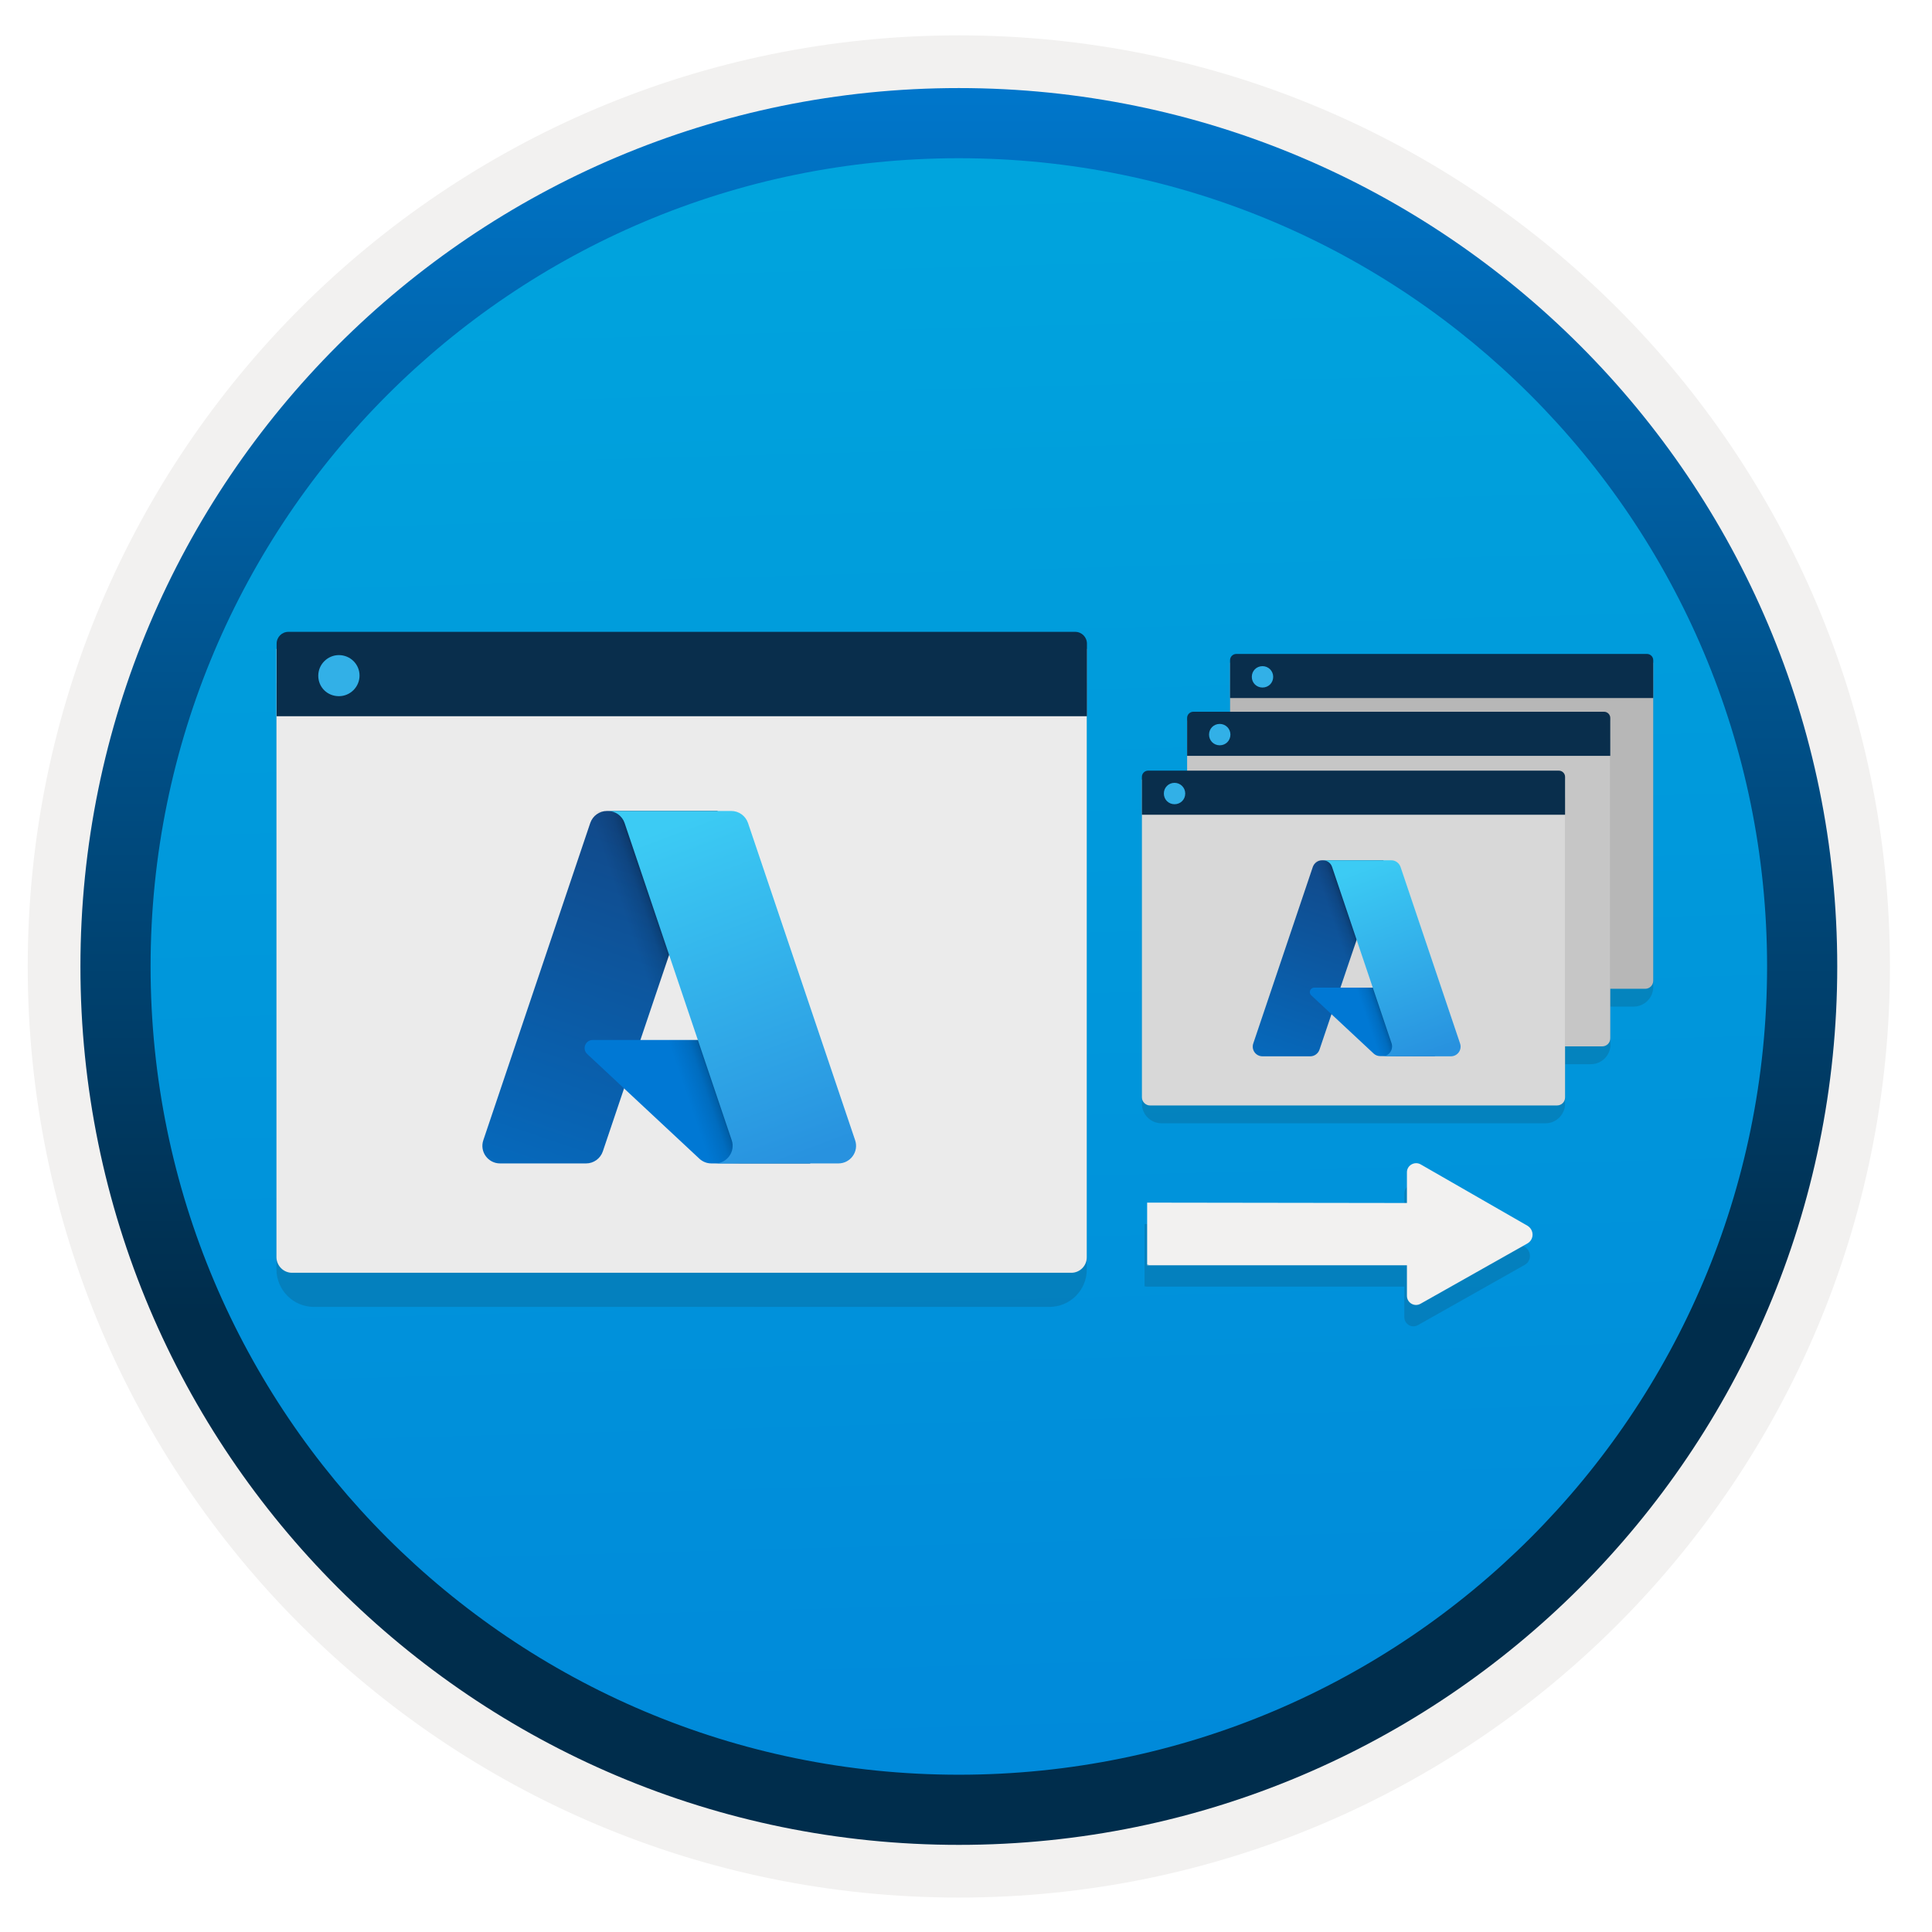 <svg width="103" height="103" viewBox="0 0 103 103" fill="none" xmlns="http://www.w3.org/2000/svg">
<path d="M51.118 98.335C25.268 98.335 4.308 77.385 4.308 51.525C4.308 25.665 25.268 4.715 51.118 4.715C76.968 4.715 97.928 25.675 97.928 51.525C97.928 77.375 76.968 98.335 51.118 98.335Z" fill="url(#paint0_linear)"/>
<path fill-rule="evenodd" clip-rule="evenodd" d="M97.018 51.525C97.018 76.875 76.468 97.425 51.118 97.425C25.768 97.425 5.218 76.875 5.218 51.525C5.218 26.175 25.768 5.625 51.118 5.625C76.468 5.625 97.018 26.175 97.018 51.525ZM51.118 1.885C78.538 1.885 100.758 24.105 100.758 51.525C100.758 78.945 78.528 101.165 51.118 101.165C23.698 101.165 1.478 78.935 1.478 51.525C1.478 24.105 23.698 1.885 51.118 1.885Z" fill="#F2F1F0"/>
<path fill-rule="evenodd" clip-rule="evenodd" d="M94.208 51.525C94.208 75.325 74.918 94.615 51.118 94.615C27.318 94.615 8.028 75.325 8.028 51.525C8.028 27.725 27.318 8.435 51.118 8.435C74.918 8.435 94.208 27.725 94.208 51.525ZM51.118 4.695C76.978 4.695 97.948 25.665 97.948 51.525C97.948 77.385 76.978 98.355 51.118 98.355C25.258 98.355 4.288 77.385 4.288 51.525C4.288 25.665 25.248 4.695 51.118 4.695Z" fill="url(#paint1_linear)"/>
<path opacity="0.15" d="M66.618 53.664H87.098C87.668 53.664 88.138 53.194 88.138 52.624V36.284H65.578V52.624C65.578 53.194 66.038 53.664 66.618 53.664Z" fill="#1F1D20"/>
<path d="M66.008 52.715H87.708C87.948 52.715 88.138 52.525 88.138 52.285V35.334H65.578V52.275C65.578 52.514 65.768 52.715 66.008 52.715Z" fill="#B7B7B7"/>
<path d="M65.578 37.215H88.138V35.194C88.138 35.014 87.988 34.864 87.808 34.864H65.908C65.728 34.864 65.578 35.014 65.578 35.194V37.215Z" fill="#092E4C"/>
<path d="M67.308 36.654C67.627 36.654 67.877 36.404 67.877 36.084C67.877 35.764 67.618 35.514 67.308 35.514C66.987 35.514 66.737 35.764 66.737 36.084C66.737 36.404 66.987 36.654 67.308 36.654Z" fill="#32B0E7"/>
<path opacity="0.15" d="M64.328 56.734H84.818C85.388 56.734 85.858 56.264 85.858 55.694V39.364H63.288V55.694C63.288 56.275 63.758 56.734 64.328 56.734Z" fill="#1F1D20"/>
<path d="M63.718 55.785H85.418C85.658 55.785 85.848 55.595 85.848 55.355V38.415H63.288V55.355C63.288 55.595 63.488 55.785 63.718 55.785Z" fill="#C6C6C6"/>
<path d="M63.288 40.295H85.848V38.275C85.848 38.095 85.698 37.945 85.518 37.945H63.618C63.438 37.945 63.288 38.095 63.288 38.275V40.295Z" fill="#092E4C"/>
<path d="M65.028 39.734C65.347 39.734 65.597 39.484 65.597 39.164C65.597 38.844 65.338 38.594 65.028 38.594C64.707 38.594 64.457 38.844 64.457 39.164C64.457 39.484 64.707 39.734 65.028 39.734Z" fill="#32B0E7"/>
<path opacity="0.15" d="M61.918 59.885H82.398C82.968 59.885 83.438 59.415 83.438 58.845V42.515H60.878V58.845C60.878 59.415 61.348 59.885 61.918 59.885Z" fill="#1F1D20"/>
<path d="M61.308 58.935H83.008C83.248 58.935 83.438 58.745 83.438 58.505V41.565H60.878V58.505C60.878 58.735 61.078 58.935 61.308 58.935Z" fill="#D8D8D8"/>
<path d="M60.878 43.435H83.438V41.415C83.438 41.235 83.288 41.085 83.108 41.085H61.208C61.028 41.085 60.878 41.235 60.878 41.415V43.435Z" fill="#092E4C"/>
<path d="M62.618 42.875C62.938 42.875 63.188 42.625 63.188 42.305C63.188 41.985 62.928 41.735 62.618 41.735C62.298 41.735 62.048 41.985 62.048 42.305C62.048 42.625 62.298 42.875 62.618 42.875Z" fill="#32B0E7"/>
<path opacity="0.15" d="M16.738 69.675H55.948C57.048 69.675 57.938 68.785 57.938 67.685V36.415H14.738V67.685C14.748 68.785 15.638 69.675 16.738 69.675Z" fill="#1F1D20"/>
<path d="M15.568 67.855H57.118C57.568 67.855 57.938 67.485 57.938 67.035V34.595H14.738V67.035C14.748 67.485 15.118 67.855 15.568 67.855Z" fill="#EBEBEB"/>
<path d="M14.748 38.185H57.948V34.315C57.948 33.965 57.668 33.685 57.318 33.685H15.378C15.028 33.685 14.748 33.965 14.748 34.315V38.185V38.185Z" fill="#092E4C"/>
<path d="M18.068 37.115C18.668 37.115 19.168 36.625 19.168 36.015C19.168 35.405 18.668 34.925 18.068 34.925C17.468 34.925 16.968 35.415 16.968 36.025C16.968 36.635 17.448 37.115 18.068 37.115Z" fill="#32B0E7"/>
<path d="M31.468 43.875C31.598 43.495 31.958 43.235 32.358 43.235H38.258L32.138 61.385C32.008 61.765 31.648 62.025 31.248 62.025H26.658C26.018 62.025 25.558 61.395 25.768 60.785L31.468 43.875Z" fill="url(#paint2_linear)"/>
<path d="M40.898 55.445H31.598C31.208 55.445 31.018 55.925 31.308 56.195L37.288 61.775C37.458 61.935 37.688 62.025 37.928 62.025H43.198L40.898 55.445Z" fill="#0078D4"/>
<path d="M38.258 43.235H31.678L25.338 62.025H31.918L33.268 58.025L37.558 62.025H43.198L40.908 55.445H34.148L38.258 43.235Z" fill="url(#paint3_linear)"/>
<path d="M39.878 43.875C39.748 43.495 39.388 43.235 38.988 43.235H32.378H32.408C32.808 43.235 33.168 43.495 33.298 43.875L39.008 60.785C39.218 61.395 38.758 62.025 38.118 62.025H38.018H44.698C45.338 62.025 45.798 61.395 45.588 60.785L39.878 43.875Z" fill="url(#paint4_linear)"/>
<path d="M69.987 46.224C70.058 46.014 70.257 45.864 70.478 45.864H73.757L70.347 55.955C70.278 56.164 70.078 56.315 69.858 56.315H67.308C66.948 56.315 66.698 55.965 66.817 55.624L69.987 46.224Z" fill="url(#paint5_linear)"/>
<path d="M75.238 52.654H70.068C69.848 52.654 69.748 52.925 69.908 53.065L73.228 56.164C73.328 56.255 73.448 56.304 73.588 56.304H76.518L75.238 52.654Z" fill="#0078D4"/>
<path d="M73.768 45.864H70.108L66.578 56.315H70.238L70.988 54.094L73.368 56.315H76.498L75.228 52.654H71.468L73.768 45.864Z" fill="url(#paint6_linear)"/>
<path d="M74.668 46.224C74.598 46.014 74.398 45.864 74.178 45.864H70.508H70.528C70.748 45.864 70.948 46.005 71.018 46.224L74.188 55.624C74.298 55.965 74.048 56.315 73.698 56.315H73.638H77.348C77.708 56.315 77.958 55.965 77.838 55.624L74.668 46.224Z" fill="url(#paint7_linear)"/>
<path opacity="0.15" d="M81.288 66.474L75.598 63.204C75.278 63.024 74.868 63.254 74.868 63.624V65.264L61.018 65.254V68.564C61.198 68.574 61.108 68.574 61.018 68.584V68.594H74.868V70.224C74.868 70.594 75.268 70.834 75.598 70.644L81.288 67.434C81.658 67.224 81.658 66.694 81.288 66.474Z" fill="#1F1D20"/>
<path d="M81.427 65.344L75.737 62.075C75.418 61.895 75.007 62.124 75.007 62.495V64.135L61.157 64.115V67.424C61.337 67.434 61.248 67.434 61.157 67.444V67.454H75.007V69.084C75.007 69.454 75.407 69.695 75.737 69.504L81.427 66.294C81.797 66.084 81.797 65.564 81.427 65.344Z" fill="#F2F1F0"/>
<defs>
<linearGradient id="paint0_linear" x1="49.347" y1="-13.269" x2="53.33" y2="132.5" gradientUnits="userSpaceOnUse">
<stop stop-color="#00ABDE"/>
<stop offset="1" stop-color="#007ED8"/>
</linearGradient>
<linearGradient id="paint1_linear" x1="51.118" y1="-1.967" x2="51.118" y2="99.796" gradientUnits="userSpaceOnUse">
<stop stop-color="#007ED8"/>
<stop offset="0.707" stop-color="#002D4C"/>
</linearGradient>
<linearGradient id="paint2_linear" x1="34.508" y1="44.627" x2="28.381" y2="62.728" gradientUnits="userSpaceOnUse">
<stop stop-color="#114A8B"/>
<stop offset="1" stop-color="#0669BC"/>
</linearGradient>
<linearGradient id="paint3_linear" x1="36.377" y1="52.989" x2="34.925" y2="53.484" gradientUnits="userSpaceOnUse">
<stop stop-opacity="0.3"/>
<stop offset="0.071" stop-opacity="0.2"/>
<stop offset="0.321" stop-opacity="0.1"/>
<stop offset="0.623" stop-opacity="0.05"/>
<stop offset="1" stop-opacity="0"/>
</linearGradient>
<linearGradient id="paint4_linear" x1="35.632" y1="44.099" x2="42.357" y2="62.017" gradientUnits="userSpaceOnUse">
<stop stop-color="#3CCBF4"/>
<stop offset="1" stop-color="#2892DF"/>
</linearGradient>
<linearGradient id="paint5_linear" x1="71.679" y1="46.639" x2="68.271" y2="56.706" gradientUnits="userSpaceOnUse">
<stop stop-color="#114A8B"/>
<stop offset="1" stop-color="#0669BC"/>
</linearGradient>
<linearGradient id="paint6_linear" x1="72.719" y1="51.289" x2="71.911" y2="51.565" gradientUnits="userSpaceOnUse">
<stop stop-opacity="0.3"/>
<stop offset="0.071" stop-opacity="0.2"/>
<stop offset="0.321" stop-opacity="0.1"/>
<stop offset="0.623" stop-opacity="0.05"/>
<stop offset="1" stop-opacity="0"/>
</linearGradient>
<linearGradient id="paint7_linear" x1="72.304" y1="46.345" x2="76.044" y2="56.311" gradientUnits="userSpaceOnUse">
<stop stop-color="#3CCBF4"/>
<stop offset="1" stop-color="#2892DF"/>
</linearGradient>
</defs>
</svg>
